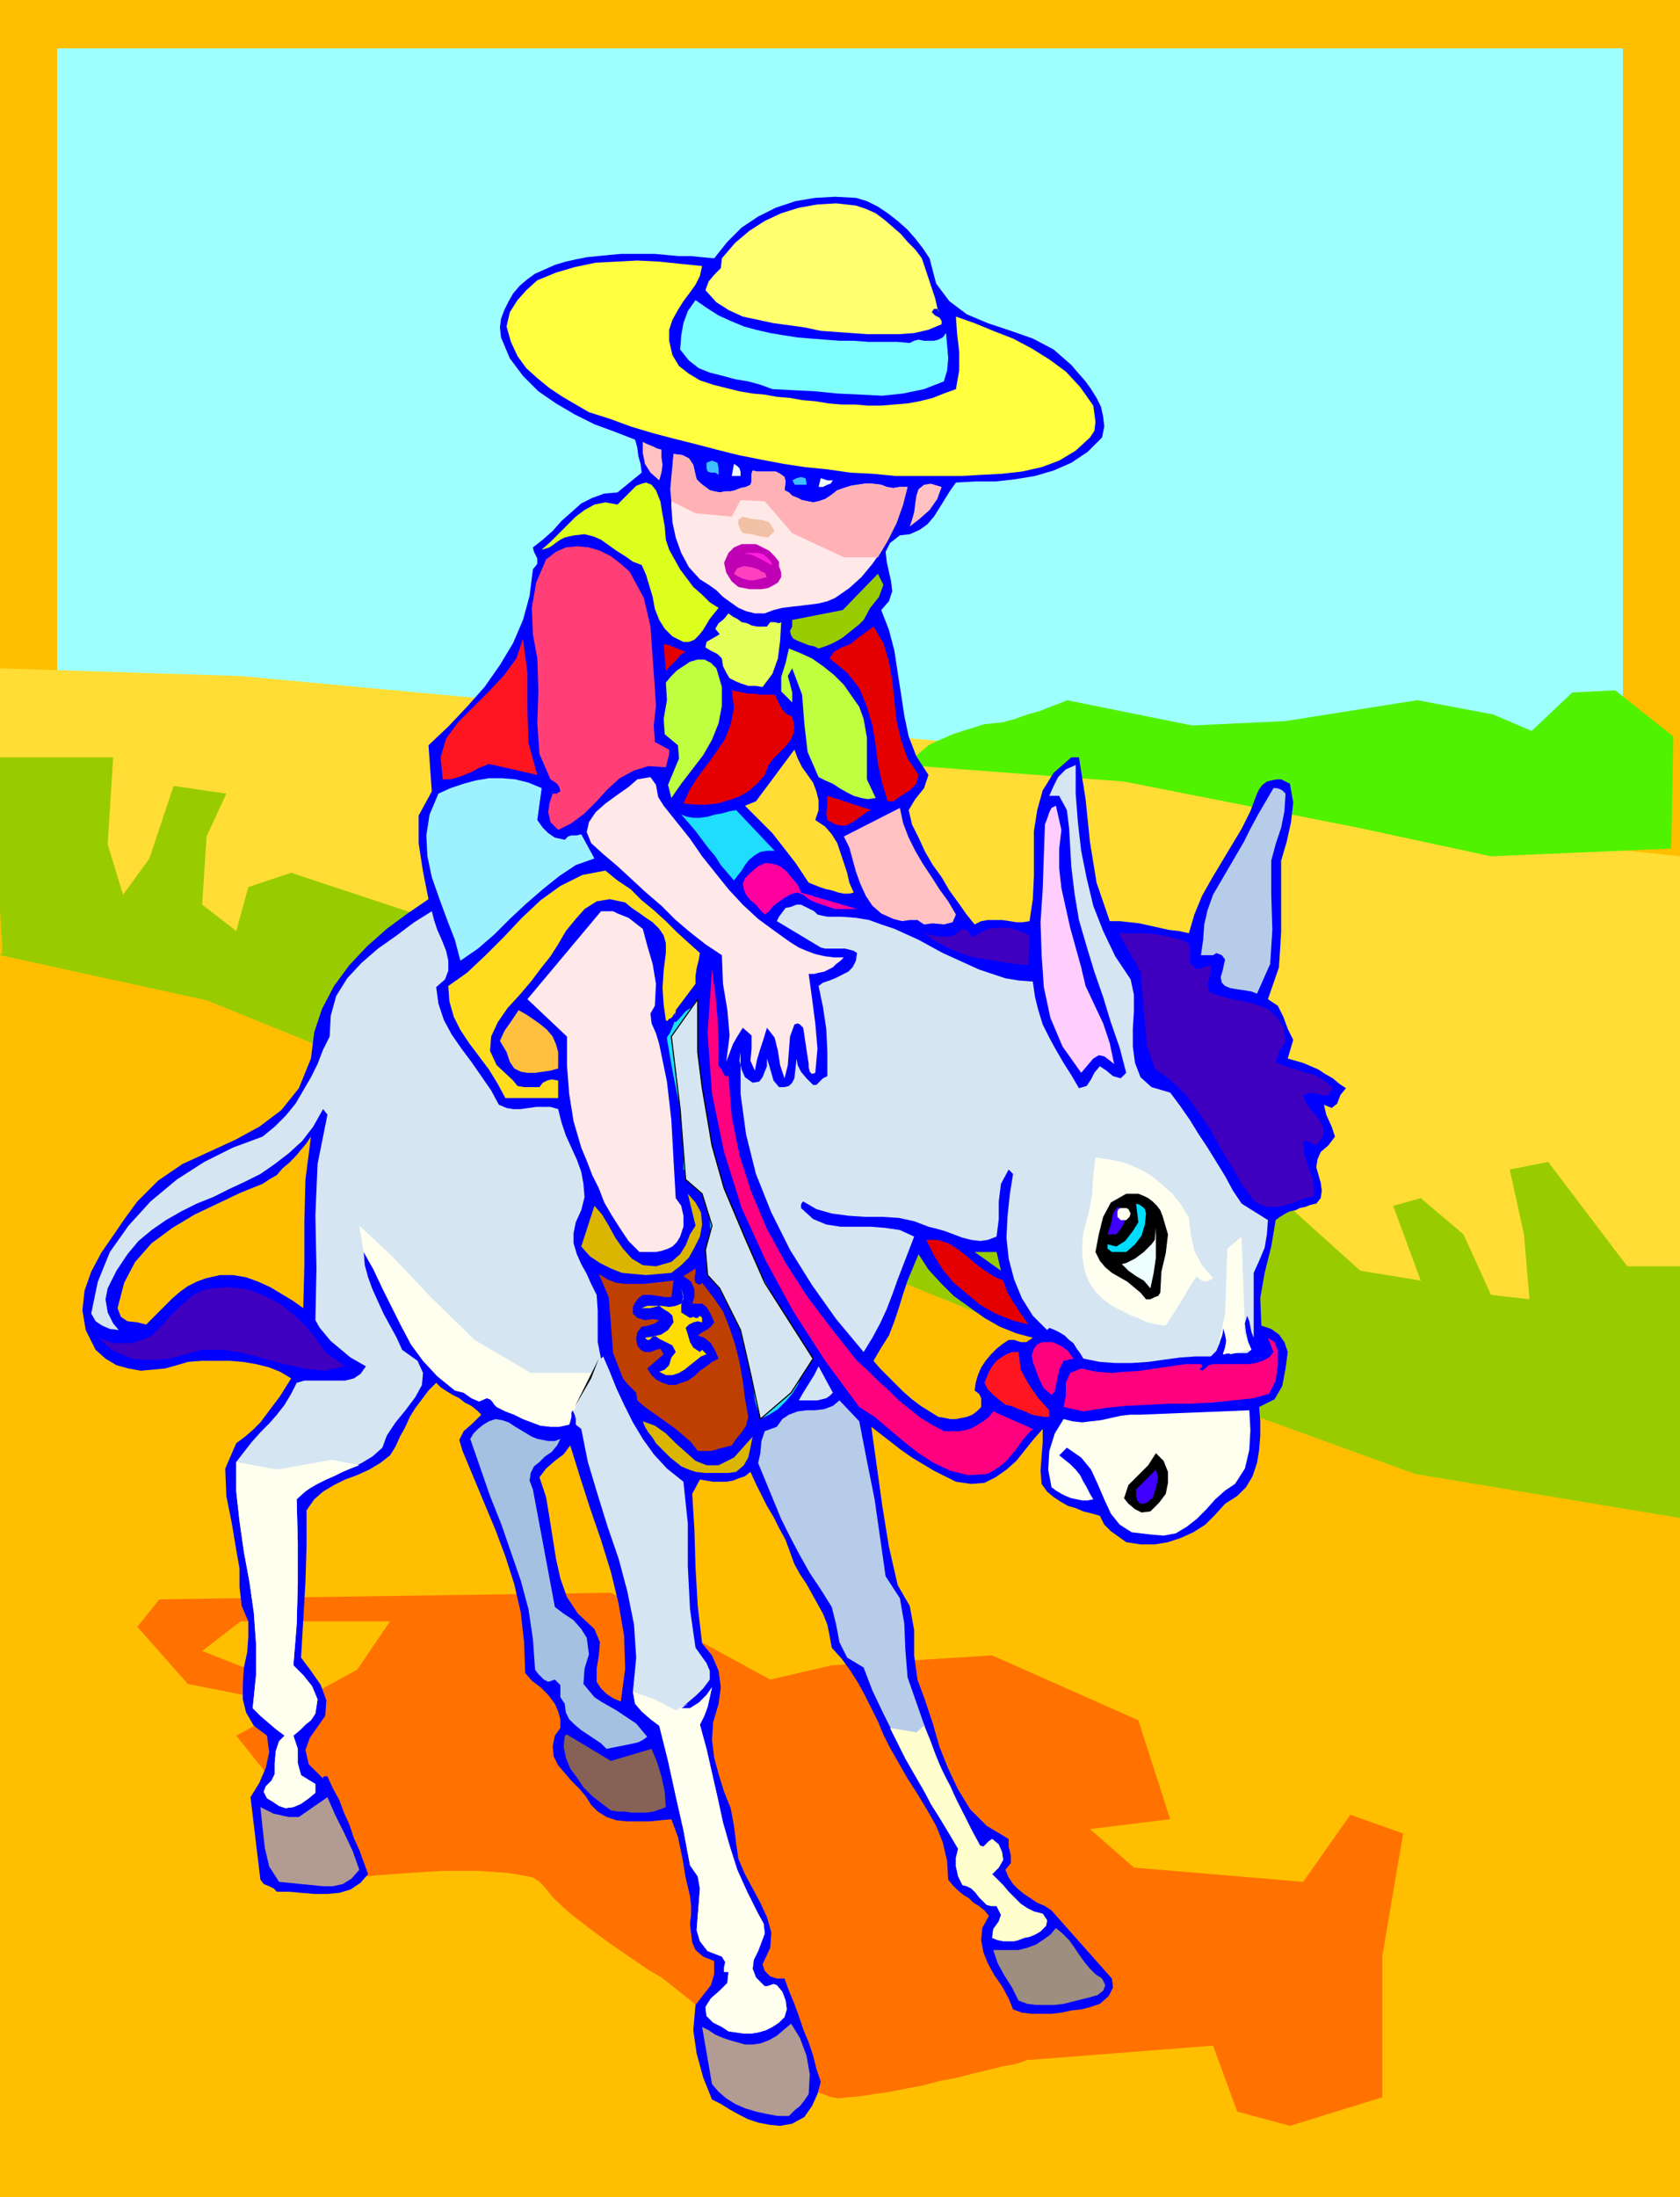 <svg xmlns="http://www.w3.org/2000/svg" fill-rule="evenodd" height="1.999in" preserveAspectRatio="none" stroke-linecap="round" viewBox="0 0 1529 1999" width="1.529in"><style>.pen1{stroke:none}.brush6{fill:#9c0}.brush12{fill:#ffc1c1}.brush13{fill:#ffe8e8}.brush15{fill:#3fbfff}.brush16{fill:#efffff}.brush24{fill:#e50000}.brush25{fill:#ff1621}.brush27{fill:#d6e5f2}.brush28{fill:#ffffef}.brush30{fill:#b7cce8}.brush32{fill:#1eddff}.brush34{fill:#3f00bf}.brush35{fill:#ff007f}.brush37{fill:#dbb500}.brush38{fill:#000}.brush40{fill:#3f00ff}.brush46{fill:#b29b93}</style><path class="pen1" style="fill:#ffbf00" d="M0 0h1529v1999H0V0z"/><path class="pen1" style="fill:#9effff" d="M52 44h1425v667H52V44z"/><path class="pen1" style="fill:#ffdd35" d="m0 608 219 7 839 78 329 71 142 15v449l-241-3-808-264L63 831 0 810V608z"/><path class="pen1" style="fill:#51f200" d="m1023 711 213 42 121 26 164-7 2-102-53-42-39 2-37 35-35-15-69-13-120 19-85 4-114-23-2 1-5 2-8 3-10 4-11 3-11 4-11 3-9 1-9 1-9 3-10 3-9 3-9 4-7 3-4 2-2 1-21 18 199 15z"/><path class="pen1 brush6" d="m0 869 188 41 745 302 355 129 241 40v-229h-48l-72-95-35 7 13 59 5 59-35-4-25-55-39-33-25 7 25 68-55-9-70-63-903-299-39 13-11 40-31-24 4-62 18-39-48-7-22 66-24 33-14-46 5-79H0v138l1 18 1 13v9l-2 2z"/><path class="pen1" style="fill:#ff7200" d="m145 1455 411-6 145 79 56-13 146-9 133 59 29 90-73 9 40 35 154 13 43-61 48 17-19 112v128l-84 26-48-13-22-60-167 13h-2l-5 2-7 2-11 2-12 3-13 3-15 4-16 3-15 4-16 3-15 3-14 2-13 2-11 1-9 1-6-1-14-5-21-13-24-17-26-19-25-19-21-17-15-12-5-4-4-3-12-7-16-11-19-13-19-14-18-14-14-13-9-11-4-4-6-4-10-2-12-2-13-1-15-1h-32l-16 1-16 1-14 1-13 1-11 1h-8l-5 1h-2l-103-129 110-60 30-44H219l-35 27 51 20-3 22-61-12-46-52 20-25z"/><path class="pen1" d="m846 235 6 23 12 16 16 12 19 8 21 7 20 7 19 10 16 14 6 7 7 8 5 7 5 8 4 8 2 9 1 9-2 10-13 13-15 10-16 7-17 5-18 3-18 2h-18l-18 1-5 7-5 8-5 8-5 8-6 7-7 5-9 4-9 1-9 7-4 8 1 9 2 9 2 9 1 9-3 9-7 8 7 18 5 19 3 20 3 19 3 20 4 19 7 18 11 17-4 12-8 10-6 10 3 13 6 12 6 13 7 12 8 11 7 12 8 11 7 10 8 10 6-3 6-1h13l7 1 6 1h6l6-1 3-20 1-21v-41l3-19 5-18 10-16 16-14h7l6 38 4 39 6 37 12 35h9l9 1 9 1 9 2 9 2 9 2 9 1 9 2 5-17 7-17 9-16 9-15 9-15 9-15 8-16 6-16 2-4 3-4 4-3 4-1 5-1h4l4 2 4 2 3 17-2 18-4 18-5 17v65l-2 32-10 29 9 6 5 10 4 11 5 10-5 17 7 2 7 2 7 3 7 3 6 4 7 4 6 5 6 4-5 6-3 8-5 4-7-3 2 9 5 11 3 9-6 8-7 6-3 7-1 7 2 7 2 7 1 7-1 7-4 5-5 1-5 2-5 1-4 2-5 1-4 2-5 3-4 3-4 24-6 24-4 23 1 25 9 3 7 5 5 7 3 9-2 15-3 16-7 12-14 7 1 13v13l-1 13-2 12-4 12-6 10-8 8-11 7-9 10-9 9-11 7-11 5-12 4-12 2h-13l-13-2-7-5-7-5-6-6-4-8-7-2-8-2-7-3-7-2-7-4-6-4-6-5-5-7-1-12 1-13 1-13v-12l-8 9-8 10-8 10-9 8-10 7-10 5-12 1-14-2-10-5-10-5-10-6-10-6-10-7-9-7-9-7-9-7 5 36 5 36 6 37 8 35 11 19 4 22v23l3 22 7 19 7 21 6 21 8 20 9 19 11 18 15 15 20 12v7l2 8v7l-5 6 3 7 4 6 5 5 5 4 6 4 6 4 7 3 6 4 55 62 1 8-4 8-8 7-9 3-8 2-9 1-9 2-9 1h-18l-9-1-8-3-4-10-6-11-7-10-6-11-4-10-2-11 1-11 6-11-4-5-5-4-5-3-4-4-5-3-5-4-5-5-4-5-1-17-4-17-6-15-8-14-9-15-9-14-8-14-8-14-6-12-5-12-6-12-6-12-6-11-7-11-8-11-9-10-2-11-2-10-4-10-5-9-5-9-5-9-6-9-5-9-4-11-4-11-6-11-5-10-6-10-5-10-5-10-5-11-5 4-6 2-5 2-6 1h-12l-6-1-6-1-7 13 2 33 1 34 2 35 4 34 9 11 6 14 2 15-2 15-5 17-1 16 2 16 4 15 5 16 6 15 3 16 2 16 2 14 6 14 7 13 7 13 6 13 4 14-1 14-7 15 2 6 5 5 6 2h7l4 11 5 12 4 11 4 12 5 12 4 12 3 12 4 12-3 11-5 11-7 10-11 6-11 2-10-1-10-2-9-3-8-4-9-5-8-5-8-4-8-20-6-22-3-21 2-23 7-9 7-9 3-10v-12l-10-4-7-6-3-7-1-8-1-9 1-8v-9l-1-8-4-17-3-18-4-19-6-16-10 1-10 1h-20l-10-1-9-3-8-5-6-6-5-8-6-7-7-7-6-7-6-7-4-8-1-9 2-10 5-7v-8l-2-7-3-7-6-8-7-7-8-6-6-7-1-28-3-27-6-26-8-25-9-24-10-24-10-24-10-24-3-10 4-8 8-7 8-8-4-4-5-4-6-3-5-4-6-3-5-3-6-4-4-4-7 7-6 8-6 8-5 8-4 9-5 9-4 9-5 8-9 7-10 6-11 5-11 4-10 5-10 6-8 7-7 10v32l-1 33-2 35-2 34 9 12 9 13 5 14-1 14-7 10-7 10-4 11 3 13 13 13v-1l1-1h3l5 11 6 11 4 11 5 11 4 12 5 11 4 11 4 11-7 8-9 6-10 3-11 1h-12l-12-1-11-1h-11l-3-3-4-2-5-2-3-4-9-75 8-13 6-14 3-14-2-15-12-9-7-12-3-12v-14l1-15 3-14 1-14v-14l-6-14-2-17v-17l-3-17-4-24-5-25-1-25 10-23 8-6 7-6 7-7 6-8 6-8 6-8 5-8 5-8-10-6-10-4-12-3-12-2-12-1h-25l-13 1-10 3-11 3-11 1-11 1-11-2-11-3-10-6-9-8-9-18-3-18 2-18 6-17 9-17 11-16 11-16 11-15 19-19 22-15 24-11 24-11 22-12 20-15 16-20 11-27 3-24 7-21 11-21 14-19 16-17 18-16 19-14 19-13-5-25-4-26v-25l12-22-3-42 18-17 17-18 16-18 14-20 12-20 9-21 6-22 3-24 4-5v-5l-3-6-1-4 9-7 9-8 8-9 9-8 9-8 10-5 11-4 12-1 22-18-1-8-2-7-1-8-2-7-18-7-19-7-18-9-17-10-16-11-14-14-12-16-8-19-1-9 1-8 3-8 4-8 4-7 6-7 7-6 7-5 9-4 9-4 10-3 9-2 10-2 10-1 10-1 11-1h31l11 1 11 1h11l10 1 11 1 12-15 13-13 15-10 16-8 18-6 18-3 18-1 19 1 10 3 10 5 9 6 9 7 9 8 7 8 7 9 6 9zm-570 955 1-39v-39l1-39 5-39-4 6-5 6-5 6-6 6-6 5-5 6-7 4-6 4-20 8-21 10-21 10-20 12-19 14-15 17-10 19-6 23 3 8 6 4 9 1 8 2 6-6 6-6 6-6 6-6 7-6 7-5 8-4 8-3 13-3h12l12 2 11 4 11 5 10 6 10 6 10 7zm289 358 4-30-1-30-5-29-7-29-9-29-10-29-9-28-9-29-6 8-8 6-8 7-6 8 6 18 3 18 3 19 3 19 4 18 6 17 10 15 15 14 5 12-1 12-2 12v12l4 6 5 5 6 4 7 3zm346-392-4-17h-20l24 17zm29 61-15-4-15-6-14-8-14-10-14-10-12-12-11-12-9-14-5 12-5 12-4 12-4 13-4 12-5 13-7 11-7 12 6 7 7 7 7 7 7 7 8 7 8 6 8 5 8 5 6 1 5 1h5l5-1 5-1 5-2 4-3 4-4v-8l-2-4-4-3 1-7 2-7 3-7 4-6 5-6 5-5 5-4 6-4h5l6 2h5l6-4zM742 746l3-9v-9l-2-8-3-8-5-7-5-7-4-8-3-8-35 47-10 4 8 8 9 9 8 8 7 9 7 9 7 9 6 9 6 9 5 2 5 2 6 2 5 1 6 2 5 1h5l4-1-4-9-2-9-3-9-3-9-3-9-5-8-6-7-9-6z" style="fill:#00f"/><path class="pen1" style="fill:#ffff70" d="m839 235 4 12 4 12 4 12 3 13v-2l-1-1h-3l-2 3 3 3 4 2 2 3v3l-12 5-13 3-14 1h-29l-14-1-14-1-14-1-14-3-14-2-15-2-14-3-14-3-13-6-11-7-10-11 3-8 5-6 6-6 1-9 12-14 13-11 14-9 15-7 16-5 17-3 17-1 18 2 9 3 9 4 8 6 7 6 8 7 6 7 7 7 6 8z"/><path class="pen1" style="fill:#ffff3f" d="m639 242-2 9-4 8-5 7-6 8-5 8-5 9-3 9v10l3 13 6 10 9 7 10 6 12 4 12 3 12 3 12 2 11 1 11 2 12 1 11 2 12 1 12 2 12 1h12l12 1h12l12-1 12-1 11-2 12-3 10-4 11-4 3-17v-17l-2-17-1-15 17 6 17 7 18 7 17 9 16 10 15 11 13 14 12 17 1 7 1 8-1 8-4 6-13 12-15 9-16 6-18 4-18 2-19 1-18 1h-60l-21-2-20-1-21-3-20-2-20-3-21-4-20-4-20-5-19-5-20-5-19-5-20-6-19-7-19-6-12-7-12-7-12-8-11-9-10-9-8-11-6-13-4-14 3-13 7-11 8-9 10-9 17-7 17-5 19-4 19-1 19-1 20 1 19 2 20 2z"/><path class="pen1" style="fill:#7fffff" d="m828 312 4-2 4-1 5 1h9l4-1 4-2 3-4 1 11 1 12-1 11-3 10-18 7-19 4-19 2-20-1-21-1-20-2-20-1-19-1-11-4-11-3-12-2-11-3-12-3-10-4-9-7-8-10 1-13 2-11 4-11 7-10 10 7 11 7 11 5 12 5 11 3 13 3 12 2 13 2 12 1 13 1 13 1h13l13 1h26l12 1z"/><path class="pen1 brush12" d="M602 409v7l1 7-1 7-2 7-8-7-5-8-2-10v-10l4 2 5 2 4 2 4 1z"/><path class="pen1 brush13" d="m633 432 1 4 4 4 4 3 4 3 4 1 5 1 5-1h5l4-1 5-2 5-1 4-2 1-3v-7l1-3 4 1h17l4 2 4 3 1 4-1 8 4 2 3 3 5 2 4 2 5 1 5 1 5-1 6-2 6-4 5-4 6-2 6-2 6-1 7-1h7l8 1 5 2 6 1 6-1h7l-4 14-6 15-6 14-7 14-9 13-10 12-11 10-13 9-7 3-8 2-8 1-8 1-9 1-8 1-8 2-8 3h-9l-8-2-7-3-7-5-7-5-6-6-7-5-8-5-10-11-7-13-5-14-3-14-1-15v-16l1-15 1-16 8 1 6 3 4 6 2 9z"/><path class="pen1" style="fill:#ffb2b5" d="M799 507h-31l-47-22-25-29-22-1-8 15-33-3-22-11-1-11 1-11 1-11 1-10 8 1 6 3 4 6 2 9 1 4 4 4 4 3 4 3 4 1 5 1 5-1h5l4-1 5-2 5-1 4-2 1-3v-7l1-3 4 1h17l4 2 4 3 1 4-1 8 4 2 3 3 5 2 4 2 5 1 5 1 5-1 6-2 6-4 5-4 6-2 6-2 6-1 7-1h7l8 1 5 2 6 1 6-1h7l-4 16-6 17-8 16-9 15z"/><path class="pen1 brush15" d="M654 426v6l-3-2h-4l-3-1-1-3v-5l5-2 5 2 1 5z"/><path class="pen1 brush16" d="M674 433h-8l2-11 3 2 2 2 1 3v4z"/><path class="pen1 brush15" d="M734 439v2h-11v-1l-1-1v-1l-1-1 4-2 4-1 4 1 1 4z"/><path class="pen1 brush16" d="m758 437-2 3-3 1-4 2h-4l2-8 3 1 3 1h5z"/><path class="pen1" style="fill:#ddff1e" d="m606 491 3 9 5 9 5 9 6 8 6 8 8 7 7 7 8 5-4 5-4 5-3 5-3 5-4 5-4 4-5 2h-5l-10-5-7-7-5-8-4-10-2-11-3-10-3-10-4-9-8-3-7-5-8-5-7-5-7-5-7-3-8-2-9 1-5 1-4 1-4 2-3 2-4 3-3 2-3 1-4 1 8-7 8-8 8-8 7-7 8-6 9-5 10-2 11 2 4-4 4-4 5-5 4-4 5-2 4-1 5 2 4 5 4 10 2 12 2 11 1 12z"/><path class="pen1 brush12" d="m857 443-4 11-7 10-9 8-9 7 2-6 2-7 1-8 1-7 2-6 5-4 6-1 10 3z"/><path class="pen1" style="fill:#f2c1a5" d="m705 483-6 6-7-1-8-2-8-1-2-3-2-5v-4l4-3 8 2 9 1 7 2 5 8z"/><path class="pen1" style="fill:#bf00b5" d="M709 511v4l1 3 1 3v4l-3 5-5 3-4 2-6 1h-11l-5-1-5-1-6-5-5-8-2-9 4-9 5-5 7-3h13l6 3 6 3 5 5 4 5z"/><path class="pen1" style="fill:#ff3f75" d="m573 520 13 24 6 26 2 28 2 28 1 16-2 18 1 15 13 7v4l-1 4-1 4-1 4-16-1-13 4-13 7-11 10-10 11-11 11-12 9-12 6-7-7-2-9 1-8 3-9h4l1-1 2-1-1-4-2-3-3-2-3-2-10-23-2-28 1-30-1-29-4-22-1-24 4-23 9-21 9-7 9-4 10-1 11 1 10 3 10 5 9 7 8 7z"/><path class="pen1" style="fill:#ff1edd" d="m703 514-3-1-3-2-4-2-4-2-4-2-4-1h-5l-4 1 4-1 5-1h9l4 1 4 3 3 3 2 4z"/><path class="pen1" style="fill:#ff3fbf" d="m698 525-4 1-4 1-4 1h-4l-4-1-3-1-4-2-3-2 3-5 6-2 7 1 6 2 3 2 3 1 1 2 1 2z"/><path class="pen1 brush6" d="m786 564-4 4-5 4-5 4-5 4-5 3-6 3-5 2-6 2-4-2-5-1-5-2-5-2-4-2-2-3-1-4 2-4v-6l46-9 32-33 5 10-4 11-8 10-6 11z"/><path class="pen1" style="fill:#e5ff5b" d="m698 570 3-4h4l4 1 2-1-1 17-2 16-5 14-9 12-6-1h-7l-6-2-5-2-6-3-3-5-3-6-1-7-4-4-6-3-5-3 1-5 12-7-4-5 3-5 5-4 4-5 4 3 4 2 4 3 5 1 4 2 5 1h9z"/><path class="pen1 brush24" d="m836 705-2 8-6 6-8 5-7 5h-5l-5-16-4-18-2-17-3-18-5-17-7-17-11-14-16-13 4-6 7-4 8-3 6-5 15-11 9 15 5 17 3 17 2 18 2 19 4 17 6 17 10 15z"/><path class="pen1 brush25" d="m489 705-44-10-5 2-5 2-5 3-5 2-5 2-6 2-5 1h-6l-2-20 5-17 11-15 14-14 14-14 14-15 11-15 6-18 4 31v32l1 32 8 29z"/><path class="pen1 brush24" d="m624 593-5 3-4 5-4 4-5 5-2-24 5 1 5 2 5 2 5 2z"/><path class="pen1" d="m786 654 3 17v38l8 17-7 1-6-1-7-2-6-3-7-4-6-4-7-3-6-3-10-23-3-26-2-26-9-24-4 7 2 7 2 8v9l-10-10v-13l4-13 3-13 10 4 11 5 10 7 10 8 9 9 7 10 7 10 4 11zm-134-46 5 17v17l-3 16-6 15-8 14-10 13-10 13-9 13-3-12 5-12 5-12-1-12-12-10-1-14 3-17-1-16 5-6 5-5 6-4 6-4 7-2h6l6 3 5 5z" style="fill:#bfff3f"/><path class="pen1 brush24" d="m705 632 3 6 3 6 4 5 6 3 2 9-1 7-3 6-5 6-5 5-6 6-4 6-3 8-7 8-8 7-9 5-9 3-10 3-10 1h-10l-11-1 6-13 7-11 9-12 8-11 8-12 5-13 3-15-2-16 5 1 5 1 5 1h5l5 1h14z"/><path class="pen1 brush27" d="M979 696v26l2 26 3 26 5 25 6 25 9 23 11 23 14 21 3 14v15l-1 16v16l2 15 5 13 10 9 17 5 9 12 9 13 8 13 8 12 8 13 8 13 7 13 8 12 24 15-1 13-2 12-5 12-5 11v59l-2-5-1-5-1-5-2-5-2 7 1 8 2 9 3 7-4 3h-15l-7 1 2-6 1-6-1-6-2-6-1 7-2 7-3 7-5 5h-14l-14 1-15 2-14 2-15 1h-15l-14-1-15-3-3-5-3-4-3-5-4-3-4-4-5-3-4-2-5-2-2 2-13-13-10-16-7-17-5-19-2-19 1-20 2-19 3-19-4-4-7 13-2 16v16l-2 16-8 3-7 1-8-1-8-2-8-3-8-3-7-2-8-2-13-5-14-3-15-1h-16l-15-1-15-2-14-4-12-7-1 1-1 2v3l11 10 12 5 13 2h27l13 1 14 2 13 6-5 13-5 13-5 13-5 14-5 13-6 13-7 13-8 13-25-30-22-31-20-32-17-34-14-35-9-36-5-37v-38l-1 8 2 8 3 7 7 5 6-1 3-4 2-5 2-5v-7l2 6 2 7 2 7 5 6h5l4-1 3-3 2-4 2-18 1 6 3 6 5 6 6 6h3l3-3 3-3 4-2v-22l-1-21-3-20-4-19 4-3 6-2 5-2 6-3 6-3 4-4 3-6 1-7-3-2-4-1-4-1h-18l-4-1-40-24 2-4 3-4 3-4 5-1 5-2h4l4 2 4 2 4 2 3 3 4 1 5 1h13l13 1 12 2 11 4 12 4 11 5 11 5 11 6 11 6 11 5 11 5 11 5 12 4 12 4 12 2 13 1 2 14 3 12 4 13 6 12 6 11 7 12 7 11 7 12 7-2 4-6 3-6 5-6 6 4 6 5 7 2 5-5-6-23-8-23-7-23-8-23-7-23-7-24-4-24-3-25-1-18-1-17-2-16-7-13h-9l4-9 4-8 7-7 9-4z"/><path class="pen1 brush28" d="m1109 1223 6-28 2-59 13-11 2 57 1 19-1 7 1 6 3 7 3 7h-2l-17 4-2-1h-2l-1 1h-2l2-6 1-6-1-6-2-6v4l-1 4-2 4-1 3z"/><path class="pen1" style="fill:#9ef2ff" d="m493 717-4 29 5 7 5 5 6 4 9 2 3-3 3-1h5l4-1 12 22-17 6-15 10-15 12-15 13-15 14-14 14-15 13-16 11-5-19-7-18-7-19-7-20-4-19-1-19 3-19 8-19 11-5 12-4 11-3 12-2h12l12 1 12 3 12 5z"/><path class="pen1 brush13" d="m604 733 12 15 12 15 11 16 12 15 12 15 13 14 14 13 15 11 7 5 7 5 8 5 7 3 8 3 9 2 8 1h9l-3 3-4 3-3 3-4 2-4 2-5 1-4 1h-5l3 22 3 23 2 23-2 22-3 1-2-2-1-4v-3l-5-33-2-2-1-1-2-1-3 1-4 11-1 13-1 13-3 12-4-12-2-13-3-12-7-9-3 10-3 9-3 10-2 10-4-9 1-11v-12l-8-7-5 8-4 7-3 8-3 8 3-24-2-23-4-24-1-26-15-10-14-11-13-11-13-13-14-12-13-12-13-12-13-11-11-10-4-10 2-9 6-9 9-8 11-8 10-7 8-7 12-2 5 7 2 11 5 8z"/><path class="pen1 brush30" d="m1170 722-1 16-3 15-5 15-4 15v31l1 32-2 31-12 27-5-2-6-1-7-1-6-1-5-2-3-3-1-5 2-7 1-5 1-4-3-4-5-2-3 2h-11l2-14 1-14 3-13 5-14 7-12 7-12 7-12 7-12 6-12 7-13 7-12 7-12h3l3 1 2 1 3 3z"/><path class="pen1 brush24" d="m793 737-3 1-3 2-4 3-4 3-5 3-4 2h-5l-5-1-7-4-1-6 1-8v-8l40 13z"/><path class="pen1" style="fill:#ffceff" d="m966 755-2 17v18l2 18 4 18 4 18 5 18 5 18 4 17 8 17 8 17 6 18 4 19-5-4-4-3-5-1-5 3-11 13-17-24-11-26-6-28-2-29-1-30 2-30 1-30 1-29 2-5 2-6 2-4 4-2 5 22z"/><path class="pen1 brush12" d="m870 832-3 7-8 2-10-1-8 1-6-4h-7l-7 1-8-2-11-5-8-7-6-9-5-11-4-11-3-11-3-11-5-10 51-26 3 14 5 13 6 12 7 12 8 12 7 11 8 11 7 12z"/><path class="pen1 brush32" d="M705 774h-7l-6 1-5 3-5 4-4 5-3 5-4 5-3 4-6-7-6-7-5-8-6-7-6-8-6-8-6-7-7-8 5 2 6 1h6l7-1 7-2 6-1 7-2 6-1 35 37z"/><path class="pen1" style="fill:#ff009e" d="m729 812 51 15h-20l-6-2-6-2-6-2-6-3-5-4-5-2-5 1-4 2-5 3-4 3-5 4-3 4-4 3-4-4-4-5-5-4-4-5-2-5-1-5 2-5 5-5 7-6 7-3 7 1 6 2 6 5 5 6 5 6 3 7z"/><path class="pen1 brush27" d="m397 898 2 15 5 15 7 13 9 13 9 12 9 13 9 13 7 13 7 3 6 1h7l7-1 7-1h13l7 2 3 12 4 12 5 11 5 11 4 11 2 11 1 12-3 12-5 11-2 10v9l3 10 4 9 5 9 4 9 5 10 1 14v29l3 15 2-2 6 14 6 15 7 15 8 16 9 15 10 14 12 13 15 12 4 38v39l2 39 5 35 5 7 5 7 3 7v8l-6 8-6 6-7 6-7 6h8l8-5 7-7 5-7-2 9-2 9-3 8-4 8 6 22 5 22 5 22 5 23 6 21 7 22 9 20 10 20 5 9 1 9-3 8-3 8-4 8-1 8 3 8 8 8h2l3-1 3-1 3 1 5 6 3 8 1 8-2 7-5 5-6 4-6 3-7 2-6 1h-7l-7-1-7-1-6-4-8-4-6-6-1-8 5-8 8-7 7-7 1-10h-4v-4l1-5-3-5-13-5-7-9-3-10 1-13 1-12 1-13-2-11-7-10-6-32-7-31-7-32-8-32-8-6-8-7-6-7-2-11 3-31-2-30-6-30-8-30-10-29-9-29-9-30-6-30-5-4v-5l-1-4-2-4-1 2v4l-1 4-1 3-9 2h-8l-9-1-8-3-8-3-8-4-8-3-8-4-2-2-2-3-2-2-3-1-7 3-7-3-7-5-8-2-16-13-13-14-11-15-9-17-8-16-9-18-8-17-9-16 1 12 3 11 4 11 5 11 5 11 6 11 6 11 5 11 14 10 5 11-1 11-6 11-9 12-9 11-8 12-4 11-9 8-10 6-10 5-10 4-11 5-10 5-9 6-9 8 1 39v38l-1 37-3 37 9 9 8 10 5 12-2 13-4 6-5 4-5 5-6 5 4 12v13l3 11 13 8v8l-6 5-7 5-7 3-7 1-6-2-6-4-5-3-3-6 2-5 5-5 3-6v-10l1-11 3-9 5-5-8-6-7-6-7-6-7-7 3-30v-29l-2-28-4-28-5-27-4-28-3-27v-27l7-9 7-9 8-9 8-8 7-8 7-9 6-10 5-10 7-2h37l8-2 6-4 5-7-7-4-7-4-6-5-6-5-6-5-5-6-5-6-4-7 1-47-1-48 2-47 9-45-4-5-9 16-10 13-12 11-13 10-13 9-14 7-15 7-14 7-15 6-14 7-14 8-13 9-12 10-10 12-10 15-8 16-2 10 2 12 5 10 5 6-8-1-7-3-6-4-4-7 6-29 11-27 17-24 20-22 24-20 25-16 26-13 27-10 11-9 10-10 9-11 7-12 7-12 6-12 5-13 6-12 1-19 5-18 10-16 13-14 15-13 17-12 16-12 16-10 2 8 3 9 4 9 4 10 2 9v9l-3 8-8 7z"/><path class="pen1 brush28" d="m327 1115 30 28 35 37 40 39 51 30h55l-15 33v1h-2l-1 2v4l-1 4-1 3-9 2h-8l-9-1-8-3-8-3-8-4-8-3-8-4-2-2-2-3-2-2-3-1-7 3-7-3-7-5-8-2-16-13-13-14-11-15-9-17-8-16-9-18-8-17-9-16-4-24zm299 435-11 6-19-10-20-7 2 11 6 7 8 7 8 6 8 32 7 32 7 31 6 32 7 10 2 11-1 13-1 12-1 13 3 10 7 9 13 5 3 5-1 5v4h4l-1 10-7 7-8 7-5 8 1 8 6 6 8 4 6 4 7 1 7 1h7l6-1 7-2 6-3 6-4 5-5 2-7-1-8-3-8-5-6-3-1-3 1-3 1h-2l-8-8-3-8 1-8 4-8 3-8 3-8-1-9-5-9-10-20-9-20-7-22-6-21-5-23-5-22-5-22-6-22 4-8 3-8 2-9 2-9-5 7-7 7-8 5h-8l2-1 1-1 2-1 1-1zm-411-220 37 7 50-9 25 5-8 3-7 3-8 4-7 3-8 4-7 4-6 4-6 6 1 39v38l-1 37-3 37 9 9 8 10 5 12-2 13-4 6-5 4-5 5-6 5 4 12v13l3 11 13 8v8l-6 5-7 5-7 3-7 1-6-2-6-4-5-3-3-6 2-5 5-5 3-6v-10l1-11 3-9 5-5-8-6-7-6-7-6-7-7 3-30v-29l-2-28-4-28-5-27-4-28-3-27v-27z"/><path class="pen1 brush13" d="m585 845 4 15 5 17 3 18-1 20-4 7 1 9 4 9 3 10 7 34 4 35 2 36 2 35 5 7 2 9v10l-3 9-3 5-4 4-4 2-6 2-5 1h-15l-10-10-8-12-7-11-7-12-5-13-6-12-5-13-5-12-7-24-4-25-2-26v-26l-36-34 67-80h11l4 2 5 2 5 2 4 3 5 4 4 3z"/><path class="pen1 brush34" d="m885 853 6-4 6-3 7-2h14l7 2 6 2 6 3-1 27-12-1-13-2-12-2-13-2-12-4-12-5-11-6-10-7 4 1 4 1 5 1h9l5-1 4-3 4-3 3 1 2 1 2 3 2 3zm197 5 1 5v13l6 6 13-4v4l-1 6-2 7 1 7 10 4 11 3 12 2 11 3 10 4 8 7 6 9 2 14-3 4-3 5-1 4-2 5 6 3 6 2 7 2 6 2 7 2 6 2 6 4 5 4 3 2-1 3-2 2-1 2-4 1-6-2-7-1-6 2 2 6 4 6 5 6 4 5 3 6 1 6-2 5-5 6-3-1-3-2-3-1h-3l1 12 4 12 4 12 1 14-7 2-7 2-7 3-7 2-7 1h-7l-7-2-6-4-11-15-9-16-10-16-9-17-11-16-11-15-13-13-16-12-7-20-2-22-2-23-2-23-20-35h25l9 1 7 1 8 2 8 2 7 3z"/><path class="pen1 brush35" d="m654 970 3 3 1 3 2 3h3l3 37 7 35 11 34 14 33 17 31 20 31 22 29 23 29 10 9 9 9 10 9 9 9 10 8 10 8 10 6 11 6h14l6-1 6-2 5-3 5-3 5-4 4-5 36 16-5 5-5 6-4 6-5 6-5 6-6 5-6 4-6 3-17 1-16-4-15-7-14-9-14-11-13-11-13-11-14-9-31-42-29-45-25-46-22-48-16-51-11-53-4-55 4-58 3 22 2 22 1 22v22z"/><path class="pen1" style="fill:#ffbf3f" d="M508 966v6l-7 2-7 1-7 1h-7l-6-1-6-3-4-6-3-9-6-10 4-9 7-10 6-9 7 4 6 4 7 5 6 5 5 6 3 7 2 7v9z"/><path class="pen1 brush28" d="m1082 1108 2 16 3 14 7 13 10 12-4 2-3 1-3-1-3-2-2-2-7 11-7 12-7 11-7 11-7-1-6-1-6-2-6-3-6-2-6-3-6-3-6-3-8-6-7-7-5-7-4-9-2-9-1-10v-9l1-10 5-18 3-17 1-16 2-17 14 2 13 3 12 5 11 6 10 8 10 9 8 10 7 12z"/><path class="pen1 brush37" d="m637 1125-5 10-5 9-7 7-9 7-12 1-11 1-11-1-11-1-10-4-10-5-9-6-8-9 12-37 7 8 6 10 6 11 7 10 8 9 10 6 12 1 14-4 8-7 5-8 4-10 5-8-7-29 7 8 5 9 1 11-2 11z"/><path class="pen1 brush38" d="m1058 1106 5 17-2 17-4 17-1 19-2 3-3 1-4 2h-4l-5-6-6-5-6-5-7-4-7-4-6-5-5-6-4-8 3-16 4-16 7-13 14-8h11l5 2 4 2 4 3 4 4 3 4 2 5z"/><path class="pen1" style="fill:#0df" d="m1043 1104-1 10-3 10-6 8-8 7h-13l-4-3v-4l8 2 8-5 7-9 5-8-2-17 3 1 3 2 2 2 1 4z"/><path class="pen1 brush40" d="M1025 1101v6l-2 6-3 5-4 5h-8l3-9 2-10 4-6 8 3z"/><path class="pen1 brush16" d="m1047 1172-6-7-7-4-7-5-6-6 4-1 4-2 4-2 4-3 4-3 3-3 4-4 3-4 1-11v27l-2 14-3 14z"/><path class="pen1 brush24" d="m913 1165 4 11 6 10 6 9 7 10-15-4-15-6-14-8-12-10-12-10-10-12-8-13-7-14h10l10 3 8 5 8 6 8 7 8 6 9 6 9 4z"/><path class="pen1" style="fill:#bf3f00" d="m637 1169 2-2 10 13 9 13 6 15 5 15 4 16 3 17 2 16 3 17-2 8-4 6-5 6-4 6-4 1-4 1-4 1-3 1-4 1h-12l-6-8-7-6-7-6-7-5-7-5-7-5-7-5-7-6-1-7-4-4-4-4-4-5-9-23-2-26-2-25-9-21 8 5 8 3 8 1h17l9-1 9-1 9-1-2 15h-6l-6-1-7-1h-7l-4 3-3 4-2 4v6l4 4 7 2 7-1 6 1-4 3-6 2-6 1-4 5-1 6 1 6 3 4 4 2h5l5-2 4-1 3 5-15 13 4 6 4 4 6 3 6 2h6l5-2 6-2 6-4 5-5 6-4 5-4 6-3-3-7-4-7-6-5-6-2 4-3 4-2 4-3 3-4-2-5-2-4-3-5-4-3h-9l2-6v-7l-3-7-7-5 11-7v4l-1 5 1 4 4 2z"/><path class="pen1 brush34" d="m296 1230 18 13-19 4-18-2-18-4-19-5-18-5-19-3h-20l-21 6-8 2-9 1h-16l-9-1-7-3-8-3-7-5-8-8 5 2 5 2 6 1h13l7-2 6-2 6-3 6-6 6-6 6-7 6-6 7-6 7-6 8-4 9-2 16-1 16 2 14 5 14 7 12 9 12 11 10 12 9 13z"/><path class="pen1" style="fill:#fd0" d="m628 1199 3-1 2 1h2l2-2 1 1 1 1v4l-4-1-4 1-4 2-3 3 2 6 2 7 3 5 6 4 2-2 4 4-5 2-5 4-5 4-5 4-5 3-6 2h-6l-6-3 5-2 4-4 2-7 4-5-3-6-6-3-6-3-4-3-2 1-1 1-2 2h-2l-2-2 7-1 8-2 6-4 5-7-1-6-3-3-5-3-4-3-4 1-4 1h-8l5-2h13l7 1 6-1 5-2 2-5-2-9 2 7-2 8v7l8 5z"/><path class="pen1 brush35" d="M1163 1228v14l-2 14-6 12-14 4-19 2-19 2-20 1h-19l-20 1-20 1-19 2-19 3-18-4 2-10v-12l4-9 10-4 14 3 13 1 13-1 14-1 13-2 14-2 14-2h14l1 1v2l-2 1h-1l3 2 3-2 3-3 4-1h32l7-1 6-2 6-3 4-5-5-13 3 2 3 2 1 3 2 4zm-186 8-9 2-4 8-2 10-2 9v1l-1 1-1 1-1 1-7-6-4-8-3-8-3-8-1-6 2-6 3-4 5-2h9l7 3 7 5 5 7z"/><path class="pen1 brush25" d="m927 1230 2 16 7 13 9 13 10 11v6h-5l-6-1-5-1-4-2-5-2-5-2-5-2-5-1-5-4-6-5-5-5-3-6 2-5 2-5 3-5 4-5 4-3 5-3 5-2h6z"/><path class="pen1 brush38" d="m523 1280 22-44-7 18-15 26z"/><path class="pen1 brush27" d="m758 1267-3 3-3 2-4 1-4 1h-17l4-7 5-8 5-8 4-8 13 24z"/><path class="pen1 brush30" d="m782 1293 7 36 7 35 5 35 5 35 13 20 4 23 1 24 2 25 7 20 7 20 7 19 8 20 9 19 9 18 9 19 10 18 3 1 2-2 3-3 3-2 6 5 3 7 1 7-4 7-6 6 5 5 5 5 5 6 5 5 6 6 6 4 6 3 8 2 4 6-1 5-5 5-5 3-5 2-5 1-5 2-4 1h-10l-5-1-5-2 1-8 5-7 2-6-4-8h-5l-4-1-4-4-3-3-3-4-4-4-4-2-4-1-4-8-2-9v-8l2-8-12-20-12-20-12-21-11-21-11-21-10-20-10-21-8-21-15-9-7-14-3-16-4-16-10-16-10-15-9-16-9-17-8-16-7-17-7-17-7-17 2-9 1-11 3-9 11-4 5-7 6-4 8-3 8-1h8l8-1 8-3 6-5 18 19z"/><path class="pen1" style="fill:#ffffce" d="m810 1572 24 4 7-6 6 14 5 14 6 14 7 13 6 14 7 13 7 14 7 13 3 1 2-2 3-3 3-2 6 5 3 7 1 7-4 7-6 6 5 5 5 5 5 6 5 5 6 6 6 4 6 3 8 2 4 6-1 5-5 5-5 3-5 2-5 1-5 2-4 1h-10l-5-1-5-2 1-8 5-7 2-6-4-8h-5l-4-1-4-4-3-3-3-4-4-4-4-2-4-1-4-8-2-9v-8l2-8-8-14-8-13-9-14-7-14-8-13-8-14-7-14-7-14z"/><path class="pen1 brush28" d="m1124 1350-9 6-9 8-8 9-9 9-9 7-10 6-11 2-12-1-17-2-11-7-8-10-6-13-6-14-6-13-9-11-13-9-7 7 5 4 5 4 5 5 4 5 3 6 3 5 3 6 3 5-5 1h-5l-5-1-5-1-5-2-4-2-5-3-4-3-3-16 1-17 5-16 8-13 8 2 9 1 8-1 9-1 9-2 9-2 9-1h9l99-4 1 18-1 18-4 17-9 14z"/><path class="pen1" style="fill:#a5c1e2" d="m510 1309-3 6-5 6-6 4-5 5-5 4-3 6-1 7 3 8 20 107 8 6 9 6 7 8 5 8 2 15-4 13-1 14 10 12 6 4 7 4 7 4 6 4 6 4 6 4 5 6 5 6-4 3-4 2-4 1-5 1-5 1-5 1-5 1-5 1-5-5-6-4-6-4-6-4-6-5-5-5-3-6-1-8-4-6v-11l-5-5-6 2-4-2-5-5-3-4-2-28-4-27-7-26-9-26-9-26-10-25-9-26-9-26 3-5 4-4 5-4 5-3 6-2 6 1 6 2 6 4 5 3 5 3 5 3 5 2 5 1 5 1h6l5-2z"/><path class="pen1 brush37" d="m668 1326 17-19-2 10-2 9-4 7-7 6-7 1h-22l-8-1-6-2-7-3-5-4-5-4-4-4-5-5-4-4-3-5-4-5-3-5-2-5 11 4 10 7 9 9 9 8 9 8 10 4h11l14-7z"/><path class="pen1 brush38" d="m1061 1359-3 4-3 4-4 4-4 4-8 1-6-3-6-5-4-5 4-12 9-9 9-9 7-11 7 7 4 10v10l-2 10z"/><path class="pen1 brush40" d="m1049 1363-3 2-2 2-3 1h-3l-3-3-1-4v-6l18-18 2 7-1 6-2 7-2 6z"/><path class="pen1" style="fill:#876056" d="m593 1591 5 12 4 13 3 14 1 14-5 2-6 2-7 1h-13l-7-1h-6l-6-1-8-6-9-7-8-8-6-9-6-8-4-10-2-10 1-10 2-1 40 24 37-11z"/><path class="pen1 brush46" d="m327 1701-7 8-8 5-9 2h-9l-10-1-10-1-10-1-10-1-9-14-4-17-2-18-2-19 4 2 4 2 4 2 5 1 4 1 5 1h9l26-18 7 16 8 16 8 17 6 17z"/><path class="pen1" style="fill:#9e8e7f" d="m1003 1800 3 6-2 5-5 4-7 2-8 2-8 2-8 2-8 1h-17l-8-1-8-3-6-12-7-11-6-11-4-12h23l8-2 8-3 6-4 7-5 5-6 6 5 6 6 5 7 4 6 5 7 5 6 5 5 6 4z"/><path class="pen1 brush46" d="m736 1905-4 6-4 5-5 4-5 5h-10l-11-2-9-2-10-3-9-4-8-5-7-6-6-7-9-52 6 3 6 4 7 3 6 2 7 2 7 2h7l7-1 8-3 7-4 7-6 6-5 8 13 6 16 3 17-1 18z"/><path class="pen1" style="fill:#ffdd1e" d="m615 924-1-2-1 1-1 2-1 1-2 1-1 1-1 1-1-1-2-14-1-15 1-16 2-16v-9l-2-7-4-6-6-6-6-4-7-5-6-4-6-5-14-3-12 2-11 7-8 9-9 11-7 12-7 11-8 10-9 12-11 13-11 12-9 13-6 13-1 13 6 13 15 14 4 5 6 1h14l3-4 4-2 4-1 6 1v16h-48l-7-13-8-13-9-12-9-12-8-12-6-12-4-14-1-14 17-12 17-16 17-17 16-17 17-16 18-13 20-10 21-4 11 9 12 8 10 10 11 9 11 10 10 10 11 10 10 9-1 6-2 8-1 7v7l-3 4-6 8-6 8-3 4v2l-1 1v1l1 1z"/><path class="pen1 brush32" d="m609 941-1 1-1 2v1l5 29 6 30 4 30v30l10 10 7 12 5 12 2 13 1 13v12l-1 13v12l5 6 5 7 5 7 4 7 4 8 3 8 2 8 2 9 7 16 2 19 2 18 5 17 8-4 8-5 7-7 6-7 5-8 4-9 4-9 4-8-23-36-21-36-18-38-16-40-13-40-9-41-5-43v-43l-3-1-6 4-6 7-3 3-1-1-1 3-2 5-2 4z"/><path class="pen1 brush27" d="m611 943 24-34v48l4 32 9 53 11 39 19 45 18 41 44 69-20 31-28 24-9-42-9-39-19-38-11-12-2-23 6-22-9-29-15-13-5-64-8-66z"/><path fill="none" style="stroke:#000;stroke-width:1;stroke-linejoin:round" d="m611 943 24-34v48l4 32 9 53 11 39 19 45 18 41 44 69-20 31-28 24-9-42-9-39-19-38-11-12-2-23 6-22-9-29-15-13-5-64-8-66"/><path class="pen1 brush28" d="M1023 1099h2l2 1 1 2 1 2-1 3-1 1-2 2h-5l-2-2-1-1v-5l1-2 2-1h3z"/></svg>
